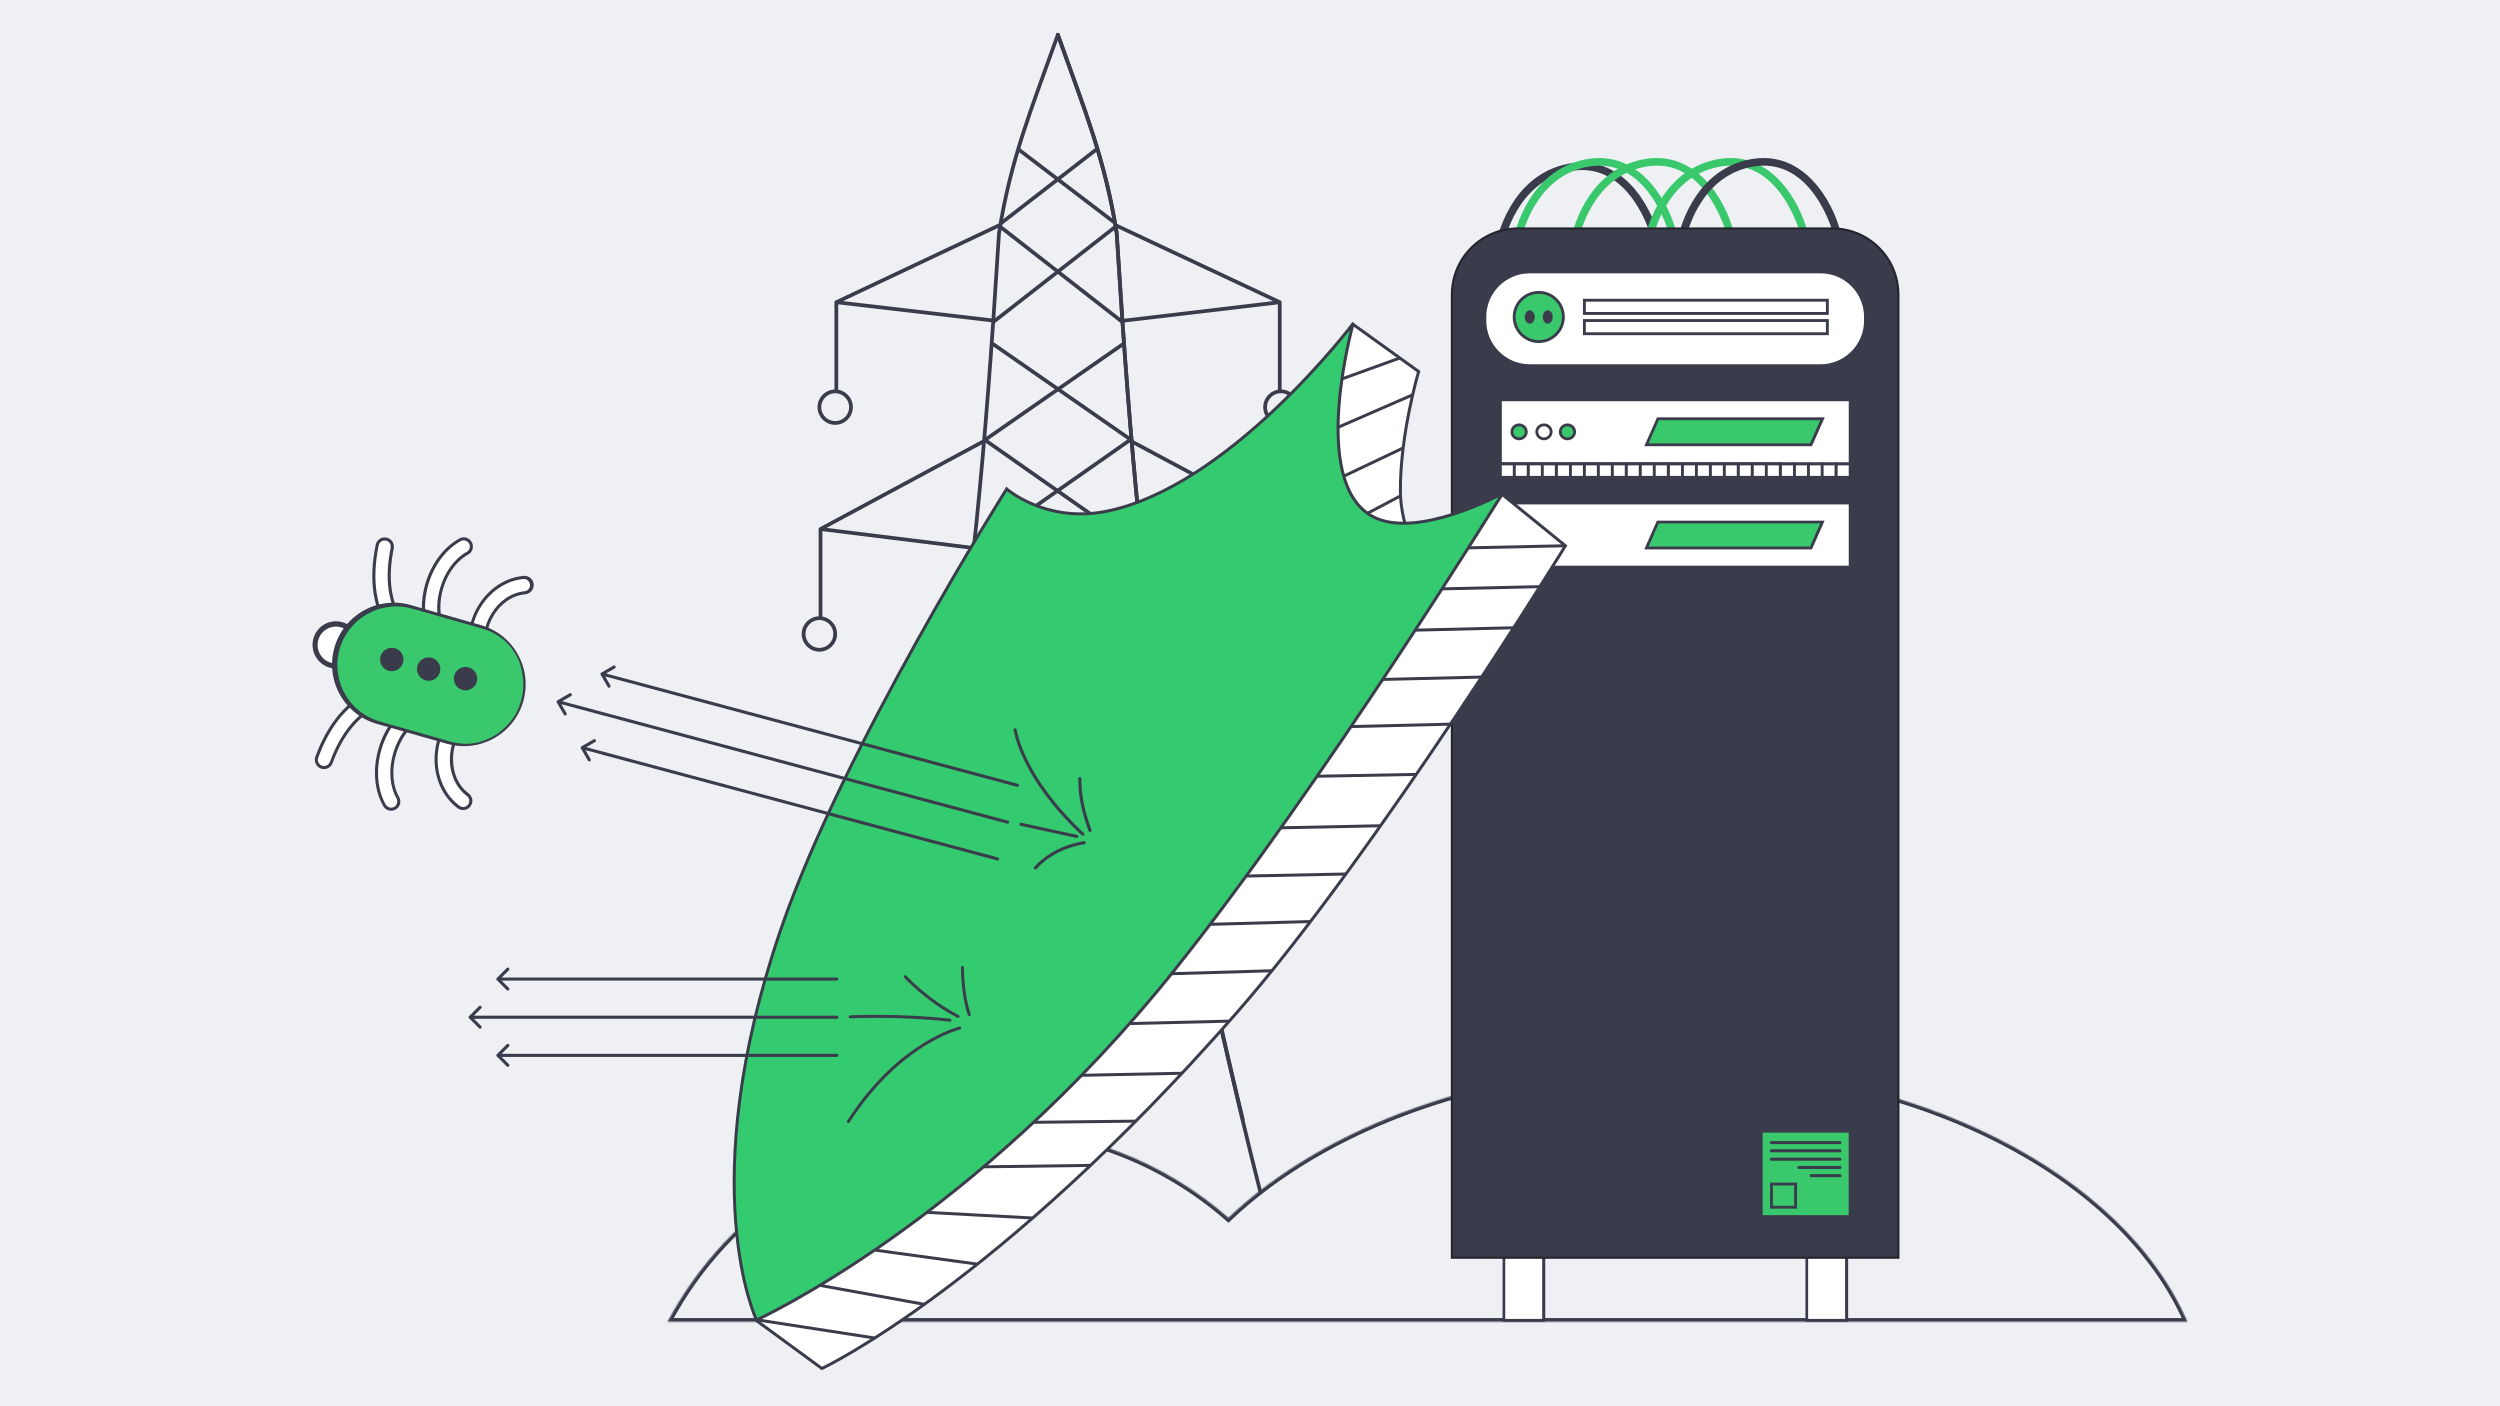 <?xml version="1.0" encoding="UTF-8"?> <svg xmlns="http://www.w3.org/2000/svg" width="2000" height="1125" viewBox="0 0 2000 1125" fill="none"><rect width="2000" height="1125" fill="#EEF0F4"></rect><mask id="path-1-inside-1_488_120" fill="white"><path d="M1336.35 852.427C1532.93 852.427 1698.69 939.086 1749.97 1057.43H534.023C582.849 965.235 679.766 902.427 791.354 902.427C864.612 902.427 931.548 929.499 982.703 974.183C1060.33 900.61 1189.78 852.427 1336.35 852.427Z"></path></mask><path d="M1336.35 852.427V849.427V852.427ZM1749.97 1057.43V1060.43H1754.54L1752.72 1056.23L1749.97 1057.43ZM534.023 1057.43L531.372 1056.02L529.04 1060.43H534.023V1057.43ZM791.354 902.427V899.427V902.427ZM982.703 974.183L980.73 976.442L982.786 978.238L984.767 976.36L982.703 974.183ZM1336.35 852.427V855.427C1434.22 855.427 1524.33 877 1596.3 913.229C1668.3 949.472 1721.94 1000.27 1747.22 1058.62L1749.97 1057.43L1752.72 1056.23C1726.73 996.239 1671.85 944.542 1599 907.87C1526.12 871.183 1435.07 849.427 1336.35 849.427V852.427ZM1749.97 1057.43V1054.43H534.023V1057.43V1060.43H1749.97V1057.43ZM534.023 1057.43L536.675 1058.83C585 967.582 680.921 905.427 791.354 905.427V902.427V899.427C678.612 899.427 580.697 962.888 531.372 1056.02L534.023 1057.43ZM791.354 902.427V905.427C863.859 905.427 930.1 932.217 980.73 976.442L982.703 974.183L984.677 971.923C932.995 926.78 865.365 899.427 791.354 899.427V902.427ZM982.703 974.183L984.767 976.36C1061.71 903.431 1190.36 855.427 1336.35 855.427V852.427V849.427C1189.19 849.427 1058.94 897.789 980.639 972.005L982.703 974.183Z" fill="#3A3C4B" mask="url(#path-1-inside-1_488_120)"></path><path d="M846.272 27.827C824.552 88.736 808.531 127.503 799.215 186.382C787.45 375.875 777.391 468.762 757.622 604.04C734.589 761.648 681.67 964.825 671.891 1001.63" stroke="#3A3C4B" stroke-width="3" stroke-linecap="round"></path><path d="M846.277 27.827C867.997 88.736 884.018 127.503 893.334 186.382C905.099 375.875 915.158 468.762 934.927 604.04C952.789 726.265 988.624 875.893 1008.38 954.082" stroke="#3A3C4B" stroke-width="3" stroke-linecap="round"></path><path d="M846.274 27.827C867.994 88.736 884.015 127.503 893.331 186.382C905.096 375.875 915.155 468.762 934.924 604.04C949.039 700.624 974.377 813.716 994.133 895.24" stroke="#3A3C4B" stroke-width="3" stroke-linecap="round"></path><path d="M876.671 119.903L800.844 178.566" stroke="#3A3C4B" stroke-width="3" stroke-linecap="round"></path><path d="M893.077 180.827L794.977 257.327" stroke="#3A3C4B" stroke-width="3" stroke-linecap="round"></path><path d="M898.329 275.327L789.109 351.155" stroke="#3A3C4B" stroke-width="3" stroke-linecap="round"></path><path d="M902.85 352.802L779.188 439.462" stroke="#3A3C4B" stroke-width="3" stroke-linecap="round"></path><path d="M762.938 569.451L915.109 462.932" stroke="#3A3C4B" stroke-width="3" stroke-linecap="round"></path><path d="M931.742 587.506L735.852 728.328" stroke="#3A3C4B" stroke-width="3" stroke-linecap="round"></path><path d="M815.29 119.903L891.117 177.666" stroke="#3A3C4B" stroke-width="3" stroke-linecap="round"></path><path d="M799.478 180.827L897.578 257.327" stroke="#3A3C4B" stroke-width="3" stroke-linecap="round"></path><path d="M794.538 275.327L903.758 351.155" stroke="#3A3C4B" stroke-width="3" stroke-linecap="round"></path><path d="M789.118 352.802L912.781 439.462" stroke="#3A3C4B" stroke-width="3" stroke-linecap="round"></path><path d="M929.031 569.451L777.379 462.019" stroke="#3A3C4B" stroke-width="3" stroke-linecap="round"></path><path d="M760.235 587.506L956.125 728.328" stroke="#3A3C4B" stroke-width="3" stroke-linecap="round"></path><path d="M957.026 730.134L846.891 807.767" stroke="#3A3C4B" stroke-width="3" stroke-linecap="round"></path><path d="M736.755 730.134L846.891 807.767" stroke="#3A3C4B" stroke-width="3" stroke-linecap="round"></path><path d="M799.045 180.385L669.055 241.769M669.055 241.769L792.726 256.204M669.055 241.769V312.18" stroke="#3A3C4B" stroke-width="3" stroke-linecap="round"></path><circle cx="668.146" cy="325.721" r="12.638" stroke="#3A3C4B" stroke-width="3" stroke-linecap="round"></circle><path d="M787.304 352.808L656.414 423.219M656.414 423.219L780.085 438.554M656.414 423.219V493.63" stroke="#3A3C4B" stroke-width="3" stroke-linecap="round"></path><circle cx="655.513" cy="507.171" r="12.638" stroke="#3A3C4B" stroke-width="3" stroke-linecap="round"></circle><path d="M892.923 180.385L1023.81 241.769M1023.81 241.769L898.683 256.579M1023.81 241.769V312.18" stroke="#3A3C4B" stroke-width="3" stroke-linecap="round"></path><circle cx="12.638" cy="12.638" r="12.638" transform="matrix(-1 0 0 1 1037.36 313.083)" stroke="#3A3C4B" stroke-width="3" stroke-linecap="round"></circle><path d="M904.663 352.808L1036.45 423.219M1036.45 423.219L912.782 439.454M1036.45 423.219V493.63" stroke="#3A3C4B" stroke-width="3" stroke-linecap="round"></path><circle cx="12.638" cy="12.638" r="12.638" transform="matrix(-1 0 0 1 1050 494.533)" stroke="#3A3C4B" stroke-width="3" stroke-linecap="round"></circle><path d="M1200.35 196.445C1200.2 196.445 1200.04 196.445 1199.74 196.445C1198.05 196.139 1196.98 194.608 1197.29 192.923C1197.44 192.463 1207.55 140.231 1254.42 131.041C1297.77 122.616 1320.74 164.892 1326.87 188.481C1327.33 190.166 1326.26 191.849 1324.73 192.157C1323.04 192.617 1321.36 191.544 1321.05 190.012C1320.9 189.399 1304.2 127.518 1255.8 137.014C1212.91 145.439 1203.57 193.535 1203.41 193.994C1202.95 195.374 1201.73 196.445 1200.35 196.445Z" fill="#3A3C4B"></path><path d="M1214.3 192.925C1214.14 192.925 1213.99 192.925 1213.68 192.925C1212 192.619 1210.93 191.086 1211.23 189.401C1211.39 188.943 1221.49 136.711 1268.37 127.52C1311.56 119.096 1334.69 161.371 1340.82 184.959C1341.28 186.644 1340.2 188.33 1338.67 188.635C1336.99 189.095 1335.3 188.024 1335 186.492C1334.84 185.879 1318.15 123.997 1269.74 133.494C1226.86 141.918 1217.51 190.015 1217.36 190.475C1216.9 191.852 1215.67 192.925 1214.3 192.925Z" fill="#39C86C"></path><path d="M1260.26 192.925C1260.11 192.925 1259.96 192.925 1259.65 192.925C1257.97 192.619 1256.89 191.086 1257.2 189.401C1257.35 188.943 1267.46 136.711 1314.34 127.52C1357.53 119.096 1380.66 161.371 1386.78 184.959C1387.24 186.644 1386.17 188.33 1384.64 188.635C1382.96 189.095 1381.27 188.024 1380.97 186.492C1380.81 185.879 1364.12 123.997 1315.71 133.494C1272.82 141.918 1263.48 190.015 1263.33 190.475C1263.02 191.852 1261.8 192.925 1260.26 192.925Z" fill="#39C86C"></path><path d="M1319.33 192.925C1319.17 192.925 1319.02 192.925 1318.71 192.925C1317.03 192.619 1315.96 191.086 1316.26 189.401C1316.42 188.943 1326.53 136.711 1373.4 127.52C1416.59 119.096 1439.72 161.371 1445.85 184.959C1446.31 186.644 1445.23 188.33 1443.7 188.635C1442.02 189.095 1440.33 188.024 1440.03 186.492C1439.87 185.879 1423.18 123.997 1374.77 133.494C1332.04 141.918 1322.54 190.015 1322.39 190.475C1322.08 191.852 1320.86 192.925 1319.33 192.925Z" fill="#39C86C"></path><path d="M1345.72 192.925C1345.57 192.925 1345.42 192.925 1345.11 192.925C1343.43 192.619 1342.36 191.086 1342.66 189.401C1342.82 188.943 1352.92 136.711 1399.79 127.52C1443.14 119.096 1466.12 161.371 1472.25 184.959C1472.71 186.644 1471.63 188.33 1470.1 188.635C1468.42 189.095 1466.73 188.024 1466.42 186.492C1466.27 185.879 1449.58 123.997 1401.17 133.494C1358.44 141.918 1348.94 190.015 1348.79 190.475C1348.48 191.852 1347.1 192.925 1345.72 192.925Z" fill="#3A3C4B"></path><path d="M1234.97 892.005H1203.11V1056.2H1234.97V892.005Z" fill="white"></path><path d="M1236.2 1057.43H1202.05V890.774H1236.2V1057.43ZM1204.19 1055.13H1233.75V893.073H1204.19V1055.13Z" fill="#3A3C4B"></path><path d="M1477.28 892.005H1445.42V1056.2H1477.28V892.005Z" fill="white"></path><path d="M1478.52 1057.43H1444.37V890.774H1478.52V1057.43ZM1446.51 1055.13H1476.07V893.073H1446.51V1055.13Z" fill="#3A3C4B"></path><path d="M1214.44 182.772H1465.79C1495.02 182.773 1518.68 206.43 1518.68 235.662V1006.16H1161.55V235.662C1161.55 206.43 1185.2 182.772 1214.44 182.772Z" fill="#3A3C4B" stroke="#24252E" stroke-width="1.75"></path><path d="M1480.21 319.906H1200.37V371.22H1480.21V319.906Z" fill="white"></path><path d="M1481.29 372.289H1199.15V318.679H1481.29V372.289ZM1201.45 369.992H1478.99V320.976H1201.45V369.992Z" fill="#3A3C4B"></path><path d="M1480.21 402.31H1200.37V453.623H1480.21V402.31Z" fill="white"></path><path d="M1481.29 454.849H1199.15V401.238H1481.29V454.849ZM1201.45 452.552H1478.99V403.535H1201.45V452.552Z" fill="#3A3C4B"></path><path d="M1456.6 292.489H1223.78C1204.02 292.489 1187.94 276.405 1187.94 256.646V253.43C1187.94 233.669 1204.02 217.587 1223.78 217.587H1456.45C1476.21 217.587 1492.29 233.669 1492.29 253.43V256.646C1492.44 276.405 1476.36 292.489 1456.6 292.489Z" fill="white"></path><path d="M1456.62 293.715H1223.79C1203.42 293.715 1186.73 277.171 1186.73 256.647V253.431C1186.73 233.058 1203.27 216.362 1223.79 216.362H1456.46C1476.83 216.362 1493.53 232.904 1493.53 253.431V256.647C1493.53 277.019 1476.99 293.715 1456.62 293.715ZM1223.79 218.659C1204.65 218.659 1189.02 234.284 1189.02 253.431V256.647C1189.02 275.794 1204.65 291.416 1223.79 291.416H1456.46C1475.61 291.416 1491.23 275.794 1491.23 256.647V253.431C1491.23 234.284 1475.61 218.659 1456.46 218.659H1223.79Z" fill="#3A3C4B"></path><path d="M1424.3 371.064H1200.37V381.787H1424.3V371.064Z" fill="white"></path><path d="M1425.54 383.012H1199.15V369.992H1425.38V383.012H1425.54ZM1201.45 380.713H1423.09V372.289H1201.45V380.713Z" fill="#3A3C4B"></path><path d="M1211.55 371.064H1200.37V381.787H1211.55V371.064Z" fill="white"></path><path d="M1212.63 383.012H1199.15V369.992H1212.63V383.012ZM1201.45 380.713H1210.33V372.289H1201.45V380.713Z" fill="#3A3C4B"></path><path d="M1222.73 371.064H1211.55V381.787H1222.73V371.064Z" fill="white"></path><path d="M1223.8 383.012H1210.32V369.992H1223.8V383.012ZM1212.62 380.713H1221.5V372.289H1212.62V380.713Z" fill="#3A3C4B"></path><path d="M1233.92 371.064H1222.73V381.787H1233.92V371.064Z" fill="white"></path><path d="M1235 383.012H1221.52V369.992H1235V383.012ZM1223.81 380.713H1232.7V372.289H1223.81V380.713Z" fill="#3A3C4B"></path><path d="M1245.09 371.064H1233.91V381.787H1245.09V371.064Z" fill="white"></path><path d="M1246.32 383.012H1232.84V369.992H1246.32V383.012ZM1234.99 380.713H1243.87V372.289H1234.99V380.713Z" fill="#3A3C4B"></path><path d="M1256.25 371.064H1245.07V381.787H1256.25V371.064Z" fill="white"></path><path d="M1257.49 383.012H1244.01V369.992H1257.49V383.012ZM1246.3 380.713H1255.19V372.289H1246.3V380.713Z" fill="#3A3C4B"></path><path d="M1267.42 371.064H1256.24V381.787H1267.42V371.064Z" fill="white"></path><path d="M1268.66 383.012H1255.18V369.992H1268.66V383.012ZM1257.48 380.713H1266.36V372.289H1257.48V380.713Z" fill="#3A3C4B"></path><path d="M1278.6 371.064H1267.42V381.787H1278.6V371.064Z" fill="white"></path><path d="M1279.84 383.012H1266.36V369.992H1279.84V383.012ZM1268.66 380.713H1277.54V372.289H1268.66V380.713Z" fill="#3A3C4B"></path><path d="M1289.8 371.064H1278.62V381.787H1289.8V371.064Z" fill="white"></path><path d="M1291.03 383.012H1277.55V369.992H1291.03V383.012ZM1279.85 380.713H1288.74V372.289H1279.85V380.713Z" fill="#3A3C4B"></path><path d="M1301.13 371.064H1289.95V381.787H1301.13V371.064Z" fill="white"></path><path d="M1302.21 383.012H1288.73V369.992H1302.21V383.012ZM1291.02 380.713H1299.91V372.289H1291.02V380.713Z" fill="#3A3C4B"></path><path d="M1312.32 371.064H1301.14V381.787H1312.32V371.064Z" fill="white"></path><path d="M1313.4 383.012H1299.92V369.992H1313.4V383.012ZM1302.22 380.713H1311.1V372.289H1302.22V380.713Z" fill="#3A3C4B"></path><path d="M1323.49 371.064H1312.3V381.787H1323.49V371.064Z" fill="white"></path><path d="M1324.56 383.012H1311.08V369.992H1324.56V383.012ZM1313.38 380.713H1322.26V372.289H1313.38V380.713Z" fill="#3A3C4B"></path><path d="M1334.67 371.064H1323.49V381.787H1334.67V371.064Z" fill="white"></path><path d="M1335.91 383.012H1322.43V369.992H1335.91V383.012ZM1324.57 380.713H1333.46V372.289H1324.57V380.713Z" fill="#3A3C4B"></path><path d="M1345.88 371.064H1334.7V381.787H1345.88V371.064Z" fill="white"></path><path d="M1347.1 383.012H1333.62V369.992H1347.1V383.012ZM1335.92 380.713H1344.81V372.289H1335.92V380.713Z" fill="#3A3C4B"></path><path d="M1357.04 371.064H1345.86V381.787H1357.04V371.064Z" fill="white"></path><path d="M1358.28 383.012H1344.8V369.992H1358.28V383.012ZM1347.09 380.713H1355.98V372.289H1347.09V380.713Z" fill="#3A3C4B"></path><path d="M1368.21 371.064H1357.02V381.787H1368.21V371.064Z" fill="white"></path><path d="M1369.44 383.012H1355.96V369.992H1369.44V383.012ZM1358.26 380.713H1367.14V372.289H1358.26V380.713Z" fill="#3A3C4B"></path><path d="M1379.42 371.064H1368.24V381.787H1379.42V371.064Z" fill="white"></path><path d="M1380.66 383.012H1367.18V369.992H1380.66V383.012ZM1369.48 380.713H1378.36V372.289H1369.48V380.713Z" fill="#3A3C4B"></path><path d="M1390.72 371.064H1379.54V381.787H1390.72V371.064Z" fill="white"></path><path d="M1391.79 383.012H1378.31V369.992H1391.79V383.012ZM1380.61 380.713H1389.5V372.289H1380.61V380.713Z" fill="#3A3C4B"></path><path d="M1401.92 371.064H1390.74V381.787H1401.92V371.064Z" fill="white"></path><path d="M1403.01 383.012H1389.53V369.992H1403.01V383.012ZM1391.83 380.713H1400.71V372.289H1391.83V380.713Z" fill="#3A3C4B"></path><path d="M1413.1 371.064H1401.91V381.787H1413.1V371.064Z" fill="white"></path><path d="M1414.17 383.012H1400.7V369.992H1414.17V383.012ZM1402.99 380.713H1411.88V372.289H1402.99V380.713Z" fill="#3A3C4B"></path><path d="M1424.29 371.064H1413.11V381.787H1424.29V371.064Z" fill="white"></path><path d="M1425.53 383.012H1412.05V369.992H1425.53V383.012ZM1414.19 380.713H1423.08V372.289H1414.19V380.713Z" fill="#3A3C4B"></path><path d="M1435.43 371.064H1424.25V381.787H1435.43V371.064Z" fill="white"></path><path d="M1436.67 383.012H1423.2V369.992H1436.67V383.012ZM1425.49 380.713H1434.38V372.289H1425.49V380.713Z" fill="#3A3C4B"></path><path d="M1446.66 371.064H1435.48V381.787H1446.66V371.064Z" fill="white"></path><path d="M1447.89 383.012H1434.41V369.992H1447.89V383.012ZM1436.71 380.713H1445.6V372.289H1436.71V380.713Z" fill="#3A3C4B"></path><path d="M1457.84 371.064H1446.66V381.787H1457.84V371.064Z" fill="white"></path><path d="M1459.07 383.012H1445.59V369.992H1459.07V383.012ZM1447.89 380.713H1456.78V372.289H1447.89V380.713Z" fill="#3A3C4B"></path><path d="M1468.85 371.064H1457.66V381.787H1468.85V371.064Z" fill="white"></path><path d="M1470.07 383.012H1456.59V369.992H1470.07V383.012ZM1458.89 380.713H1467.78V372.289H1458.89V380.713Z" fill="#3A3C4B"></path><path d="M1480.06 371.064H1468.88V381.787H1480.06V371.064Z" fill="white"></path><path d="M1481.29 383.012H1467.81V369.992H1481.29V383.012ZM1470.11 380.713H1478.99V372.289H1470.11V380.713Z" fill="#3A3C4B"></path><path d="M1448.81 355.897H1317.09L1326.28 335.067H1458L1448.81 355.897Z" fill="#39C86C"></path><path d="M1449.56 356.976H1315.38L1325.64 333.847H1459.82L1449.56 356.976ZM1318.91 354.677H1448.03L1456.15 336.144H1327.02L1318.91 354.677Z" fill="#3A3C4B"></path><path d="M1448.81 438.46H1317.09L1326.28 417.63H1458L1448.81 438.46Z" fill="#39C86C"></path><path d="M1449.56 439.536H1315.38L1325.49 416.559H1459.67L1449.56 439.536ZM1318.91 437.237H1448.03L1456.15 418.704H1327.02L1318.91 437.237Z" fill="#3A3C4B"></path><path d="M1215.26 351.151C1218.39 351.151 1220.93 348.613 1220.93 345.484C1220.93 342.354 1218.39 339.816 1215.26 339.816C1212.13 339.816 1209.59 342.354 1209.59 345.484C1209.59 348.613 1212.13 351.151 1215.26 351.151Z" fill="#39C86C"></path><path d="M1215.27 352.223C1211.44 352.223 1208.38 349.158 1208.38 345.482C1208.38 341.806 1211.44 338.743 1215.27 338.743C1219.1 338.743 1222.16 341.806 1222.16 345.482C1222.16 349.158 1218.94 352.223 1215.27 352.223ZM1215.27 341.04C1212.66 341.04 1210.67 343.031 1210.67 345.482C1210.67 347.933 1212.66 349.924 1215.27 349.924C1217.87 349.924 1219.86 347.933 1219.86 345.482C1219.86 343.031 1217.72 341.04 1215.27 341.04Z" fill="#3A3C4B"></path><path d="M1235.17 351.151C1238.3 351.151 1240.83 348.613 1240.83 345.484C1240.83 342.354 1238.3 339.816 1235.17 339.816C1232.04 339.816 1229.5 342.354 1229.5 345.484C1229.5 348.613 1232.04 351.151 1235.17 351.151Z" fill="white"></path><path d="M1235.17 352.223C1231.34 352.223 1228.28 349.158 1228.28 345.482C1228.28 341.806 1231.34 338.743 1235.17 338.743C1239 338.743 1242.07 341.806 1242.07 345.482C1242.07 349.158 1238.85 352.223 1235.17 352.223ZM1235.17 341.04C1232.57 341.04 1230.58 343.031 1230.58 345.482C1230.58 347.933 1232.57 349.924 1235.17 349.924C1237.78 349.924 1239.77 347.933 1239.77 345.482C1239.77 343.031 1237.62 341.04 1235.17 341.04Z" fill="#3A3C4B"></path><path d="M1253.96 351.151C1257.09 351.151 1259.63 348.613 1259.63 345.484C1259.63 342.354 1257.09 339.816 1253.96 339.816C1250.83 339.816 1248.3 342.354 1248.3 345.484C1248.3 348.613 1250.83 351.151 1253.96 351.151Z" fill="#39C86C"></path><path d="M1253.96 352.223C1250.13 352.223 1247.07 349.158 1247.07 345.482C1247.07 341.806 1250.13 338.743 1253.96 338.743C1257.79 338.743 1260.86 341.806 1260.86 345.482C1260.86 349.158 1257.79 352.223 1253.96 352.223ZM1253.96 341.04C1251.36 341.04 1249.37 343.031 1249.37 345.482C1249.37 347.933 1251.36 349.924 1253.96 349.924C1256.57 349.924 1258.56 347.933 1258.56 345.482C1258.56 343.031 1256.41 341.04 1253.96 341.04Z" fill="#3A3C4B"></path><path d="M1231 273.338C1241.92 273.338 1250.76 264.492 1250.76 253.578C1250.76 242.666 1241.92 233.819 1231 233.819C1220.09 233.819 1211.24 242.666 1211.24 253.578C1211.24 264.492 1220.09 273.338 1231 273.338Z" fill="#39C86C"></path><path d="M1231.01 274.412C1219.52 274.412 1210.18 265.069 1210.18 253.58C1210.18 242.094 1219.52 232.75 1231.01 232.75C1242.5 232.75 1251.84 242.094 1251.84 253.58C1251.84 265.069 1242.5 274.412 1231.01 274.412ZM1231.01 235.047C1220.75 235.047 1212.48 243.319 1212.48 253.58C1212.48 263.843 1220.75 272.115 1231.01 272.115C1241.27 272.115 1249.54 263.843 1249.54 253.58C1249.54 243.319 1241.27 235.047 1231.01 235.047Z" fill="#3A3C4B"></path><path d="M1238.2 258.938C1240.4 258.938 1242.18 256.538 1242.18 253.576C1242.18 250.616 1240.4 248.217 1238.2 248.217C1236 248.217 1234.22 250.616 1234.22 253.576C1234.22 256.538 1236 258.938 1238.2 258.938Z" fill="#3A3C4B"></path><path d="M1223.8 258.938C1226 258.938 1227.78 256.538 1227.78 253.576C1227.78 250.616 1226 248.217 1223.8 248.217C1221.6 248.217 1219.82 250.616 1219.82 253.576C1219.82 256.538 1221.6 258.938 1223.8 258.938Z" fill="#3A3C4B"></path><path d="M1461.8 240.103H1267.42V250.671H1461.8V240.103Z" fill="white"></path><path d="M1462.88 251.896H1266.36V239.028H1463.03V251.896H1462.88ZM1268.66 249.597H1460.73V241.327H1268.66V249.597Z" fill="#3A3C4B"></path><path d="M1461.8 256.34H1267.42V266.909H1461.8V256.34Z" fill="white"></path><path d="M1462.88 268.134H1266.36V255.267H1463.03V268.134H1462.88ZM1268.66 265.836H1460.73V257.565H1268.66V265.836Z" fill="#3A3C4B"></path><path d="M1480 905.02H1408.93V973.335H1480V905.02Z" fill="#39C86C"></path><path d="M1481.24 974.412H1407.87V903.8H1481.24V974.412ZM1410.16 972.115H1478.94V906.099H1410.16V972.115Z" fill="#3A3C4B"></path><path d="M1436.38 947.298H1417.09V965.831H1436.38V947.298Z" fill="#39C86C"></path><path d="M1437.62 966.907H1416.02V946.075H1437.62V966.907ZM1418.32 964.608H1435.32V948.372H1418.32V964.608Z" fill="#3A3C4B"></path><path d="M1471.92 915.283H1417.08C1416.47 915.283 1415.86 914.823 1415.86 914.057C1415.86 913.292 1416.32 912.832 1417.08 912.832H1471.92C1472.53 912.832 1473.15 913.292 1473.15 914.057C1473.15 914.823 1472.53 915.283 1471.92 915.283Z" fill="#3A3C4B"></path><path d="M1471.92 921.873H1417.08C1416.47 921.873 1415.86 921.413 1415.86 920.647C1415.86 919.882 1416.32 919.422 1417.08 919.422H1471.92C1472.53 919.422 1473.15 919.882 1473.15 920.647C1473.15 921.413 1472.53 921.873 1471.92 921.873Z" fill="#3A3C4B"></path><path d="M1471.92 928.61H1417.08C1416.47 928.61 1415.86 928.15 1415.86 927.385C1415.86 926.619 1416.32 926.159 1417.08 926.159H1471.92C1472.53 926.159 1473.15 926.619 1473.15 927.385C1473.15 928.15 1472.53 928.61 1471.92 928.61Z" fill="#3A3C4B"></path><path d="M1471.93 935.198H1439.16C1438.54 935.198 1437.93 934.738 1437.93 933.972C1437.93 933.207 1438.39 932.747 1439.16 932.747H1471.93C1472.55 932.747 1473.16 933.207 1473.16 933.972C1473.16 934.738 1472.55 935.198 1471.93 935.198Z" fill="#3A3C4B"></path><path d="M1471.93 941.783H1448.96C1448.35 941.783 1447.73 941.323 1447.73 940.557C1447.73 939.792 1448.19 939.332 1448.96 939.332H1471.93C1472.55 939.332 1473.16 939.792 1473.16 940.557C1473.16 941.323 1472.55 941.783 1471.93 941.783Z" fill="#3A3C4B"></path><path d="M988.655 811.012C797.447 1029.34 657.517 1094.79 657.517 1094.79L605.337 1056.6L920.1 781.465L1201.66 395.473L1252.34 436.609C1252.34 436.609 1102.14 681.434 988.655 811.012Z" fill="white"></path><path d="M657.517 1094.79L656.809 1095.75L657.382 1096.17L658.026 1095.87L657.517 1094.79ZM988.655 811.012L987.752 810.222L988.655 811.012ZM1252.34 436.609L1253.36 437.236L1253.91 436.34L1253.09 435.677L1252.34 436.609ZM605.337 1056.6L604.547 1055.7L604.628 1057.57L605.337 1056.6ZM1201.66 395.473L1202.41 394.542L1201.43 393.745L1200.69 394.766L1201.66 395.473ZM920.1 781.465L920.889 782.368L920.99 782.28L921.069 782.172L920.1 781.465ZM657.517 1094.79C658.026 1095.87 658.027 1095.87 658.028 1095.87C658.029 1095.87 658.031 1095.87 658.034 1095.87C658.039 1095.87 658.046 1095.86 658.055 1095.86C658.073 1095.85 658.099 1095.84 658.134 1095.82C658.205 1095.79 658.308 1095.74 658.446 1095.67C658.721 1095.54 659.13 1095.34 659.67 1095.07C660.75 1094.54 662.355 1093.72 664.463 1092.61C668.68 1090.38 674.911 1086.97 682.981 1082.18C699.122 1072.61 722.622 1057.59 752.098 1035.74C811.049 992.033 893.897 921.032 989.557 811.803L988.655 811.012L987.752 810.222C892.205 919.321 809.484 990.206 750.668 1033.81C721.261 1055.61 697.828 1070.59 681.757 1080.12C673.721 1084.88 667.526 1088.28 663.343 1090.49C661.252 1091.59 659.664 1092.4 658.601 1092.92C658.07 1093.19 657.67 1093.38 657.403 1093.51C657.27 1093.58 657.171 1093.62 657.105 1093.65C657.072 1093.67 657.047 1093.68 657.031 1093.69C657.023 1093.69 657.018 1093.7 657.014 1093.7C657.012 1093.7 657.011 1093.7 657.01 1093.7C657.009 1093.7 657.009 1093.7 657.517 1094.79ZM988.655 811.012L989.557 811.803C1046.35 746.951 1112.31 653.295 1164.05 575.886C1189.92 537.174 1212.25 502.514 1228.11 477.531C1236.04 465.039 1242.35 454.967 1246.68 448.016C1248.84 444.541 1250.51 441.847 1251.64 440.021C1252.21 439.108 1252.64 438.412 1252.92 437.944C1253.07 437.71 1253.18 437.534 1253.25 437.415C1253.29 437.356 1253.31 437.311 1253.33 437.281C1253.34 437.267 1253.35 437.255 1253.35 437.248C1253.35 437.244 1253.36 437.241 1253.36 437.239C1253.36 437.237 1253.36 437.236 1252.34 436.609C1251.31 435.981 1251.31 435.982 1251.31 435.984C1251.31 435.986 1251.31 435.989 1251.31 435.992C1251.3 436 1251.3 436.011 1251.29 436.026C1251.27 436.055 1251.24 436.1 1251.21 436.159C1251.13 436.276 1251.02 436.453 1250.88 436.686C1250.59 437.153 1250.16 437.847 1249.6 438.759C1248.47 440.583 1246.81 443.275 1244.64 446.747C1240.32 453.692 1234.01 463.759 1226.08 476.244C1210.23 501.216 1187.92 535.86 1162.05 574.552C1110.32 651.95 1044.44 745.496 987.752 810.222L988.655 811.012ZM657.517 1094.79L658.226 1093.82L606.045 1055.64L605.337 1056.6L604.628 1057.57L656.809 1095.75L657.517 1094.79ZM1252.34 436.609L1253.09 435.677L1202.41 394.542L1201.66 395.473L1200.9 396.405L1251.58 437.541L1252.34 436.609ZM1201.66 395.473L1200.69 394.766L919.13 780.757L920.1 781.465L921.069 782.172L1202.63 396.181L1201.66 395.473ZM920.1 781.465L919.31 780.561L604.547 1055.7L605.337 1056.6L606.126 1057.51L920.889 782.368L920.1 781.465Z" fill="#3A3C4B"></path><path d="M1134.9 297.238L1082.29 259.369L1055.27 313.546L1057.45 394.068L1092.62 429.901L1123.84 418.224C1123.84 418.224 1120.47 406.648 1120.33 393.695C1119.85 347.859 1134.9 297.238 1134.9 297.238Z" fill="white" stroke="#3A3C4B" stroke-width="2.4"></path><path d="M883.506 409.331C982.89 390.776 1082.61 258.707 1082.61 258.707C1082.61 258.707 1047.09 384.457 1097.51 412.863C1132.63 432.648 1202 394.804 1202 394.804C1202 394.804 1058.71 626.958 940.022 775.583C779.095 977.1 605.192 1056 605.192 1056C605.192 1056 554.355 949.735 624.26 744.654C674.305 597.838 805.335 391.143 805.335 391.143C805.335 391.143 836.111 418.179 883.506 409.331Z" fill="#34CA70"></path><path d="M1082.61 258.707L1083.76 259.033L1081.65 257.984L1082.61 258.707ZM883.506 409.331L883.726 410.51L883.506 409.331ZM805.335 391.143L806.127 390.242L805.072 389.315L804.321 390.501L805.335 391.143ZM624.26 744.654L623.124 744.267L624.26 744.654ZM605.192 1056L604.11 1056.52L604.617 1057.58L605.688 1057.09L605.192 1056ZM940.022 775.583L940.959 776.332L940.022 775.583ZM1202 394.804L1203.02 395.435L1201.42 393.751L1202 394.804ZM1097.51 412.863L1096.92 413.908L1097.51 412.863ZM1082.61 258.707C1081.65 257.984 1081.65 257.984 1081.65 257.985C1081.65 257.986 1081.65 257.987 1081.64 257.989C1081.64 257.993 1081.64 257.998 1081.63 258.006C1081.62 258.022 1081.6 258.045 1081.58 258.076C1081.53 258.139 1081.46 258.233 1081.36 258.357C1081.17 258.605 1080.89 258.975 1080.51 259.458C1079.76 260.426 1078.65 261.849 1077.19 263.668C1074.28 267.305 1070 272.526 1064.56 278.85C1053.68 291.499 1038.14 308.556 1019.5 326.189C982.174 361.501 932.615 398.941 883.285 408.151L883.506 409.331L883.726 410.51C933.781 401.165 983.771 363.294 1021.15 327.932C1039.86 310.229 1055.46 293.109 1066.38 280.415C1071.84 274.067 1076.14 268.825 1079.06 265.168C1080.53 263.339 1081.65 261.907 1082.41 260.93C1082.79 260.442 1083.08 260.068 1083.27 259.815C1083.37 259.689 1083.44 259.593 1083.49 259.529C1083.51 259.496 1083.53 259.472 1083.54 259.455C1083.55 259.447 1083.56 259.441 1083.56 259.437C1083.56 259.434 1083.56 259.433 1083.56 259.432C1083.56 259.43 1083.56 259.43 1082.61 258.707ZM883.506 409.331L883.285 408.151C859.864 412.524 840.559 408.03 827.107 402.447C820.38 399.654 815.119 396.59 811.546 394.228C809.759 393.048 808.396 392.043 807.484 391.338C807.027 390.985 806.684 390.707 806.456 390.52C806.343 390.426 806.258 390.354 806.203 390.307C806.175 390.284 806.155 390.266 806.143 390.255C806.136 390.25 806.132 390.246 806.129 390.244C806.128 390.242 806.127 390.242 806.126 390.241C806.126 390.241 806.126 390.241 806.126 390.241C806.126 390.241 806.127 390.242 805.335 391.143C804.543 392.045 804.543 392.045 804.544 392.046C804.544 392.046 804.545 392.047 804.546 392.047C804.547 392.049 804.549 392.05 804.552 392.052C804.556 392.057 804.563 392.062 804.572 392.07C804.589 392.085 804.614 392.106 804.646 392.133C804.71 392.188 804.804 392.268 804.927 392.37C805.174 392.573 805.538 392.868 806.016 393.237C806.971 393.975 808.383 395.014 810.222 396.23C813.901 398.661 819.296 401.803 826.187 404.663C839.972 410.386 859.753 414.986 883.726 410.51L883.506 409.331ZM805.335 391.143C804.321 390.501 804.321 390.501 804.32 390.503C804.319 390.505 804.317 390.507 804.315 390.51C804.311 390.517 804.305 390.526 804.297 390.539C804.281 390.564 804.257 390.602 804.225 390.652C804.162 390.752 804.067 390.902 803.942 391.1C803.692 391.497 803.321 392.087 802.834 392.863C801.861 394.414 800.428 396.708 798.587 399.679C794.904 405.621 789.587 414.273 783.052 425.113C769.98 446.794 752.03 477.231 732.516 512.258C693.497 582.295 648.183 670.751 623.124 744.267L624.26 744.654L625.396 745.041C650.382 671.74 695.606 583.441 734.612 513.426C754.111 478.428 772.046 448.015 785.107 426.353C791.637 415.521 796.948 406.878 800.627 400.943C802.466 397.976 803.897 395.686 804.868 394.138C805.353 393.364 805.723 392.775 805.972 392.381C806.097 392.183 806.191 392.034 806.254 391.935C806.285 391.885 806.309 391.848 806.325 391.823C806.333 391.81 806.338 391.801 806.342 391.795C806.344 391.792 806.346 391.789 806.347 391.788C806.348 391.786 806.348 391.786 805.335 391.143ZM624.26 744.654L623.124 744.267C588.121 846.956 583.331 924.954 587.315 977.322C589.307 1003.5 593.491 1023.27 597.185 1036.51C599.032 1043.13 600.756 1048.12 602.022 1051.46C602.655 1053.13 603.173 1054.38 603.535 1055.23C603.716 1055.65 603.858 1055.97 603.956 1056.18C604.004 1056.29 604.042 1056.37 604.068 1056.43C604.081 1056.45 604.091 1056.48 604.098 1056.49C604.101 1056.5 604.104 1056.5 604.106 1056.51C604.107 1056.51 604.108 1056.51 604.108 1056.51C604.109 1056.51 604.11 1056.52 605.192 1056C606.275 1055.48 606.275 1055.48 606.275 1055.48C606.274 1055.48 606.274 1055.48 606.274 1055.48C606.272 1055.48 606.271 1055.47 606.268 1055.47C606.263 1055.45 606.254 1055.44 606.243 1055.41C606.221 1055.37 606.187 1055.29 606.141 1055.19C606.051 1054.99 605.915 1054.69 605.741 1054.28C605.392 1053.47 604.887 1052.24 604.266 1050.61C603.025 1047.33 601.324 1042.41 599.497 1035.87C595.843 1022.77 591.688 1003.16 589.708 977.14C585.75 925.107 590.494 847.433 625.396 745.041L624.26 744.654ZM605.192 1056C605.688 1057.09 605.689 1057.09 605.691 1057.09C605.692 1057.09 605.694 1057.09 605.697 1057.09C605.703 1057.08 605.711 1057.08 605.722 1057.08C605.744 1057.06 605.777 1057.05 605.82 1057.03C605.906 1056.99 606.033 1056.93 606.202 1056.85C606.54 1056.7 607.041 1056.46 607.702 1056.15C609.022 1055.51 610.976 1054.57 613.518 1053.29C618.603 1050.73 626.04 1046.85 635.465 1041.57C654.316 1031 681.118 1014.82 712.952 992.34C776.617 947.373 860.413 877.195 940.959 776.332L940.022 775.583L939.084 774.834C858.704 875.488 775.085 945.517 711.567 990.379C679.809 1012.81 653.078 1028.95 634.292 1039.47C624.9 1044.74 617.494 1048.6 612.439 1051.14C609.912 1052.41 607.973 1053.36 606.667 1053.98C606.014 1054.29 605.52 1054.52 605.19 1054.68C605.024 1054.75 604.9 1054.81 604.818 1054.85C604.776 1054.87 604.746 1054.88 604.725 1054.89C604.715 1054.9 604.708 1054.9 604.703 1054.9C604.7 1054.9 604.699 1054.9 604.698 1054.9C604.697 1054.9 604.696 1054.91 605.192 1056ZM940.022 775.583L940.959 776.332C1000.34 701.976 1065.86 606.745 1116.52 530.121C1141.85 491.805 1163.48 458.135 1178.77 434.044C1186.41 421.998 1192.47 412.346 1196.62 405.706C1198.7 402.386 1200.3 399.819 1201.38 398.081C1201.92 397.212 1202.33 396.551 1202.6 396.107C1202.74 395.884 1202.84 395.717 1202.91 395.604C1202.95 395.548 1202.97 395.506 1202.99 395.477C1203 395.463 1203.01 395.453 1203.01 395.445C1203.01 395.442 1203.01 395.439 1203.01 395.437C1203.02 395.436 1203.02 395.435 1202 394.804C1200.97 394.174 1200.97 394.175 1200.97 394.177C1200.97 394.179 1200.97 394.181 1200.97 394.185C1200.96 394.192 1200.96 394.202 1200.95 394.216C1200.93 394.244 1200.91 394.286 1200.87 394.342C1200.8 394.454 1200.7 394.622 1200.56 394.843C1200.29 395.287 1199.88 395.947 1199.34 396.815C1198.26 398.551 1196.66 401.116 1194.59 404.434C1190.44 411.07 1184.38 420.717 1176.74 432.758C1161.46 456.839 1139.84 490.497 1114.52 528.797C1063.86 605.406 998.394 700.565 939.084 774.834L940.022 775.583ZM1202 394.804C1201.42 393.751 1201.42 393.751 1201.42 393.751C1201.42 393.751 1201.42 393.752 1201.42 393.752C1201.42 393.753 1201.41 393.755 1201.41 393.757C1201.4 393.761 1201.39 393.768 1201.37 393.776C1201.34 393.794 1201.29 393.82 1201.23 393.855C1201.1 393.925 1200.9 394.028 1200.65 394.163C1200.14 394.433 1199.38 394.827 1198.4 395.322C1196.45 396.312 1193.62 397.706 1190.11 399.318C1183.08 402.543 1173.36 406.636 1162.55 410.111C1151.74 413.588 1139.88 416.434 1128.57 417.191C1117.25 417.948 1106.59 416.604 1098.1 411.817L1097.51 412.863L1096.92 413.908C1105.98 419.014 1117.17 420.359 1128.73 419.585C1140.3 418.811 1152.37 415.906 1163.29 412.395C1174.21 408.883 1184.03 404.751 1191.11 401.499C1194.65 399.872 1197.51 398.464 1199.49 397.462C1200.48 396.961 1201.25 396.561 1201.77 396.286C1202.03 396.149 1202.23 396.042 1202.36 395.97C1202.43 395.934 1202.48 395.906 1202.52 395.887C1202.53 395.878 1202.55 395.871 1202.56 395.866C1202.56 395.863 1202.56 395.861 1202.57 395.86C1202.57 395.859 1202.57 395.859 1202.57 395.859C1202.57 395.858 1202.57 395.858 1202 394.804ZM1097.51 412.863L1098.1 411.817C1085.9 404.947 1078.8 392.134 1075.08 376.514C1071.36 360.901 1071.06 342.658 1072.35 325.221C1073.63 307.796 1076.48 291.244 1079.02 279.043C1080.29 272.944 1081.47 267.937 1082.34 264.456C1082.78 262.716 1083.13 261.358 1083.38 260.435C1083.5 259.974 1083.6 259.622 1083.66 259.386C1083.7 259.268 1083.72 259.179 1083.74 259.12C1083.74 259.091 1083.75 259.068 1083.75 259.054C1083.76 259.046 1083.76 259.041 1083.76 259.038C1083.76 259.036 1083.76 259.035 1083.76 259.034C1083.76 259.033 1083.76 259.033 1082.61 258.707C1081.45 258.38 1081.45 258.381 1081.45 258.382C1081.45 258.383 1081.45 258.385 1081.45 258.387C1081.45 258.391 1081.45 258.397 1081.44 258.405C1081.44 258.421 1081.43 258.445 1081.42 258.476C1081.41 258.538 1081.38 258.629 1081.35 258.75C1081.28 258.992 1081.18 259.349 1081.06 259.816C1080.81 260.75 1080.45 262.121 1080.01 263.875C1079.14 267.382 1077.94 272.421 1076.67 278.555C1074.12 290.82 1071.25 307.481 1069.95 325.044C1068.66 342.595 1068.94 361.116 1072.74 377.07C1076.54 393.018 1083.91 406.576 1096.92 413.908L1097.51 412.863Z" fill="#3A3C4B"></path><path d="M1120.12 286.298L1073.69 303.089M1070.41 341.858L1129.91 315.939M1122.65 358.299L1074.71 381.082M1119.95 396.913L1093.84 410.742" stroke="#3A3C4B" stroke-width="2.4"></path><path d="M1174.2 438.28L1252.33 436.602" stroke="#3A3C4B" stroke-width="2.4"></path><path d="M1153.8 471.079L1232.21 469.323" stroke="#3A3C4B" stroke-width="2.4"></path><path d="M1132.52 504.111L1211.52 502.2" stroke="#3A3C4B" stroke-width="2.4"></path><path d="M1105.82 543.564L1184.82 541.653" stroke="#3A3C4B" stroke-width="2.4"></path><path d="M1081.13 581.239L1160.13 579.328" stroke="#3A3C4B" stroke-width="2.4"></path><path d="M1053.27 621.004L1133.01 619.517" stroke="#3A3C4B" stroke-width="2.4"></path><path d="M1024.57 662.238L1104.88 660.596" stroke="#3A3C4B" stroke-width="2.4"></path><path d="M996.398 700.845L1076.71 699.203" stroke="#3A3C4B" stroke-width="2.4"></path><path d="M968.234 739.45L1048.39 737.229" stroke="#3A3C4B" stroke-width="2.4"></path><path d="M936.586 778.988L1017.32 776.611" stroke="#3A3C4B" stroke-width="2.4"></path><path d="M903.781 818.836L982.778 816.925" stroke="#3A3C4B" stroke-width="2.4"></path><path d="M865.188 860.237L945.499 858.595" stroke="#3A3C4B" stroke-width="2.4"></path><path d="M826.812 897.851L909.173 896.902" stroke="#3A3C4B" stroke-width="2.4"></path><path d="M786.656 933.456L872.07 932.31" stroke="#3A3C4B" stroke-width="2.4"></path><path d="M741.133 969.88L826.206 974.416" stroke="#3A3C4B" stroke-width="2.4"></path><path d="M700.164 1000.11L781.418 1011.26" stroke="#3A3C4B" stroke-width="2.4"></path><path d="M655.516 1028.23L739.244 1043.43" stroke="#3A3C4B" stroke-width="2.4"></path><path d="M607.086 1056.11L699.746 1070.42" stroke="#3A3C4B" stroke-width="2.4"></path><path d="M871.994 664.316C867.132 650.754 863.87 638.868 863.872 622.888M812.082 583.827C812.082 583.827 817.315 621.688 866.316 667.401M816.786 659.448L861.365 669.141M867.369 674.121C840.721 678.522 828.35 694.376 828.35 694.376" stroke="#3A3C4B" stroke-width="2.5" stroke-linecap="round"></path><path d="M767.793 822.468C767.793 822.468 719.759 833.588 678.663 897.298M759.953 816.161C720.239 811.589 680.171 813.448 680.171 813.448M766.498 813.161C741.432 800.227 724.219 781.385 724.219 781.385M775.407 811.719C769.671 794.878 769.98 773.947 769.98 773.947" stroke="#3A3C4B" stroke-width="2.4" stroke-linecap="round"></path><path d="M262.939 612.751C263.901 612.056 264.615 611.073 264.976 609.945C273.653 586.518 286.339 571.337 303.764 563.528C304.534 563.225 305.236 562.77 305.826 562.19C306.417 561.61 306.884 560.917 307.2 560.152C307.517 559.387 307.675 558.566 307.667 557.739C307.658 556.911 307.482 556.094 307.15 555.335C306.818 554.577 306.337 553.894 305.734 553.327C305.132 552.759 304.421 552.318 303.644 552.032C302.868 551.746 302.041 551.619 301.215 551.66C300.388 551.701 299.578 551.908 298.833 552.269C278.153 561.494 263.329 578.94 253.507 605.728C253.065 606.968 253.034 608.315 253.416 609.575C253.798 610.835 254.572 611.939 255.628 612.725C256.684 613.511 257.964 613.938 259.281 613.942C260.595 613.948 261.878 613.53 262.939 612.751Z" fill="white"></path><path d="M263.693 613.724C264.813 612.901 265.668 611.758 266.138 610.448C274.695 587.27 287.188 572.237 304.32 564.653C305.208 564.27 306.01 563.713 306.68 563.016C307.35 562.319 307.873 561.494 308.22 560.592C308.567 559.689 308.73 558.727 308.7 557.76C308.669 556.794 308.446 555.843 308.043 554.964C307.236 553.179 305.764 551.78 303.939 551.066C302.115 550.352 300.084 550.379 298.28 551.143C277.404 560.518 262.287 578.19 252.252 605.297C251.626 607.142 251.731 609.155 252.541 610.928C253.354 612.697 254.814 614.087 256.617 614.819C257.793 615.261 259.062 615.394 260.299 615.204C261.54 615.012 262.707 614.503 263.693 613.724ZM290.653 569.883C279.243 578.654 270.42 591.797 263.889 609.54C263.536 610.423 262.949 611.195 262.193 611.773C261.345 612.424 260.305 612.782 259.237 612.788C258.166 612.798 257.126 612.454 256.266 611.818C255.406 611.182 254.781 610.281 254.478 609.255C254.18 608.227 254.221 607.131 254.598 606.13C264.371 579.691 278.904 562.469 299.292 553.469C299.879 553.2 300.515 553.049 301.161 553.026C301.807 553.002 302.452 553.106 303.057 553.332C303.663 553.558 304.219 553.901 304.692 554.342C305.165 554.783 305.547 555.312 305.816 555.901C306.326 557.092 306.358 558.435 305.906 559.65C305.453 560.864 304.549 561.858 303.383 562.425C298.847 564.375 294.572 566.88 290.653 569.883Z" fill="#3A3C4B"></path><path d="M316.652 646.09C317.824 645.175 318.631 643.874 318.932 642.423C319.236 640.968 319.015 639.452 318.305 638.15C312.397 627.64 311.929 613.103 316.908 599.194C320.982 588.146 328.111 579.255 335.138 576.488C336.65 575.913 337.872 574.764 338.54 573.29C339.208 571.818 339.27 570.142 338.712 568.624C338.127 567.099 336.97 565.862 335.486 565.176C334.004 564.491 332.312 564.411 330.771 564.954C320.24 569.015 310.704 580.224 305.344 595.05C299.151 612.223 299.912 630.567 307.596 644.204C307.988 644.907 308.51 645.524 309.135 646.022C309.768 646.52 310.489 646.889 311.262 647.104C312.034 647.32 312.839 647.375 313.634 647.277C314.432 647.176 315.198 646.918 315.895 646.517L316.652 646.09Z" fill="white"></path><path d="M317.402 647.064C318.811 646.002 319.783 644.459 320.138 642.729C320.494 640.999 320.207 639.203 319.332 637.671C313.574 627.355 313.136 613.26 318.07 599.697C322.027 588.9 328.861 580.23 335.598 577.693C336.536 577.369 337.395 576.857 338.134 576.195C338.872 575.533 339.466 574.726 339.884 573.825C340.304 572.929 340.537 571.954 340.57 570.962C340.604 569.971 340.437 568.983 340.08 568.058C339.724 567.132 339.184 566.288 338.494 565.576C337.804 564.864 336.977 564.298 336.063 563.912C335.15 563.527 334.168 563.329 333.176 563.332C332.184 563.334 331.203 563.536 330.291 563.926C319.49 568.04 309.661 579.474 304.181 594.547C297.846 612.14 298.638 630.926 306.471 644.758C306.917 645.636 307.544 646.408 308.311 647.019C309.076 647.638 309.968 648.079 310.919 648.325C311.843 648.579 312.802 648.651 313.751 648.535C314.701 648.419 315.618 648.112 316.45 647.641L317.402 647.064ZM329.551 578.303C323.992 582.576 318.986 589.99 315.82 598.789C310.624 613.02 311.122 627.999 317.255 638.802C317.843 639.962 317.975 641.31 317.617 642.563C317.254 643.82 316.432 644.89 315.318 645.564C314.157 646.133 312.835 646.273 311.584 645.953C310.333 645.553 309.262 644.73 308.548 643.627C301.164 630.38 300.455 612.306 306.528 595.38C311.746 580.975 320.967 570.163 331.228 566.154C332.419 565.709 333.738 565.756 334.895 566.283C336.094 566.846 337.031 567.847 337.512 569.081C337.968 570.284 337.935 571.618 337.42 572.796C336.906 573.975 335.95 574.905 334.757 575.388C332.876 576.072 331.118 577.057 329.551 578.303Z" fill="#3A3C4B"></path><path d="M374.266 645.557L375.481 644.312C376.412 642.983 376.794 641.348 376.545 639.745C376.297 638.142 375.438 636.698 374.147 635.715C367.198 630.509 362.52 622.001 361.445 612.125C360.806 606.284 361.375 600.37 363.121 594.76C364.867 589.149 367.748 583.954 371.588 579.505C372.625 578.256 373.142 576.658 373.026 575.041C372.911 573.423 372.174 571.913 370.966 570.825C370.356 570.296 369.65 569.895 368.884 569.641C368.115 569.382 367.307 569.281 366.502 569.34C365.694 569.395 364.91 569.614 364.186 569.974C363.463 570.335 362.82 570.836 362.29 571.446C357.332 577.178 353.608 583.871 351.351 591.109C349.091 598.343 348.344 605.963 349.16 613.502C350.669 626.768 357.131 638.403 366.812 645.548C367.881 646.364 369.19 646.808 370.537 646.811C371.882 646.809 373.191 646.369 374.266 645.557Z" fill="white"></path><path d="M375.015 646.532C375.577 646.093 376.063 645.565 376.448 644.965C377.032 644.199 377.458 643.326 377.699 642.392C377.94 641.458 377.997 640.49 377.861 639.536C377.482 637.616 376.433 635.893 374.897 634.673C368.173 629.76 363.645 621.446 362.697 611.938C362.046 606.274 362.586 600.539 364.28 595.097C365.973 589.654 368.782 584.622 372.532 580.33C373.494 579.227 374.104 577.861 374.285 576.406C374.47 574.957 374.219 573.484 373.562 572.175C372.904 570.866 371.874 569.783 370.601 569.062C369.328 568.342 367.868 568.014 366.409 568.124C364.461 568.266 362.645 569.163 361.346 570.62C356.286 576.485 352.489 583.329 350.193 590.725C347.9 598.125 347.153 605.915 348.002 613.61C349.469 627.225 356.155 639.153 366.058 646.586C367.359 647.541 368.933 648.051 370.548 648.044C372.16 648.032 373.727 647.502 375.015 646.532ZM363.939 571.574C364.694 570.993 365.592 570.627 366.535 570.509C367.192 570.463 367.85 570.55 368.471 570.767C369.092 570.985 369.659 571.324 370.141 571.77C371.119 572.623 371.719 573.827 371.815 575.123C371.906 576.414 371.487 577.694 370.644 578.68C366.679 583.245 363.701 588.582 361.889 594.352C360.078 600.121 359.474 606.202 360.117 612.215C361.319 622.458 366.125 631.334 373.397 636.757C373.92 637.13 374.364 637.605 374.699 638.15C375.034 638.695 375.258 639.305 375.355 639.939C375.452 640.572 375.422 641.222 375.264 641.843C375.105 642.464 374.826 643.05 374.439 643.562L373.516 644.582C372.675 645.235 371.642 645.591 370.58 645.599C369.514 645.601 368.479 645.251 367.634 644.599C358.106 637.654 351.794 626.213 350.413 613.315C349.608 605.957 350.336 598.519 352.541 591.455C354.747 584.392 358.389 577.863 363.234 572.271L363.939 571.574Z" fill="#3A3C4B"></path><path d="M321.007 506.834C322.229 505.863 323.044 504.471 323.294 502.93C323.545 501.389 323.212 499.811 322.36 498.503C311.618 482.712 308.752 463.039 313.801 438.524C314.105 436.917 313.77 435.255 312.867 433.892C311.964 432.528 310.564 431.571 308.966 431.225C307.359 430.921 305.697 431.255 304.333 432.159C302.97 433.062 302.013 434.461 301.667 436.06C295.995 464.002 299.437 486.645 312.158 505.414C312.611 506.085 313.192 506.66 313.867 507.106C314.543 507.552 315.3 507.861 316.095 508.013C316.89 508.166 317.707 508.16 318.5 507.997C319.293 507.833 320.045 507.515 320.715 507.059L321.007 506.834Z" fill="white"></path><path d="M321.757 507.809C323.261 506.656 324.264 504.969 324.558 503.096C324.852 501.224 324.414 499.311 323.336 497.753C312.819 482.254 310.08 462.949 314.986 438.854C315.36 436.933 314.993 434.942 313.96 433.281C313.161 432.058 312.016 431.1 310.671 430.53C309.327 429.958 307.843 429.799 306.408 430.071C304.972 430.344 303.65 431.036 302.609 432.061C301.567 433.085 300.854 434.396 300.558 435.826C294.743 464.188 298.238 487.102 311.108 506.065C311.646 506.875 312.339 507.57 313.146 508.111C313.954 508.652 314.86 509.029 315.813 509.218C316.766 509.408 317.748 509.408 318.701 509.218C319.654 509.027 320.56 508.651 321.367 508.109L321.757 507.809ZM304.736 433.39C305.3 432.975 305.945 432.682 306.63 432.529C307.314 432.377 308.023 432.37 308.711 432.507C309.345 432.624 309.948 432.868 310.486 433.224C311.023 433.58 311.483 434.041 311.839 434.578C312.194 435.116 312.438 435.72 312.555 436.354C312.671 436.988 312.659 437.639 312.519 438.268C307.501 463.225 310.343 483.071 321.311 499.154C321.679 499.686 321.94 500.285 322.077 500.918C322.213 501.55 322.225 502.204 322.109 502.84C321.993 503.477 321.753 504.084 321.401 504.628C321.05 505.172 320.596 505.641 320.063 506.008C318.979 506.722 317.662 506.991 316.386 506.759C315.109 506.526 313.971 505.811 313.208 504.761C300.713 486.285 297.323 463.912 302.95 436.315C303.142 435.144 303.782 434.095 304.736 433.39Z" fill="#3A3C4B"></path><path d="M354.658 512.462C355.934 511.481 356.775 510.039 357 508.444C357.225 506.85 356.816 505.231 355.86 503.935C351.212 497.889 349.799 486.564 352.27 475.045C355.298 460.616 363.372 448.514 373.881 442.608C374.602 442.23 375.238 441.71 375.753 441.079C376.267 440.449 376.648 439.72 376.873 438.938C377.098 438.156 377.163 437.337 377.063 436.529C376.963 435.721 376.7 434.943 376.291 434.239C375.901 433.53 375.374 432.906 374.742 432.401C374.11 431.897 373.384 431.521 372.607 431.297C371.829 431.074 371.015 431.005 370.212 431.097C369.408 431.188 368.63 431.436 367.922 431.829C354.382 439.444 343.983 454.575 340.234 472.506C336.996 487.872 339.211 502.459 346.033 511.334C347.027 512.627 348.494 513.473 350.111 513.684C351.729 513.896 353.364 513.457 354.658 512.462Z" fill="white"></path><path d="M355.407 513.438C356.18 512.864 356.832 512.141 357.323 511.313C357.815 510.484 358.137 509.566 358.27 508.611C358.403 507.657 358.344 506.686 358.098 505.755C357.852 504.823 357.422 503.95 356.835 503.186C352.412 497.432 351.126 486.475 353.38 475.278C356.362 461.195 364.316 449.34 374.532 443.659C375.393 443.225 376.148 442.61 376.747 441.855C377.345 441.1 377.773 440.224 377.999 439.288C378.302 438.365 378.407 437.39 378.306 436.424C378.206 435.458 377.902 434.525 377.416 433.685C376.948 432.826 376.314 432.069 375.551 431.457C374.787 430.845 373.91 430.391 372.97 430.121C372.053 429.836 371.086 429.749 370.133 429.866C369.18 429.984 368.262 430.303 367.442 430.801C353.362 438.522 342.82 454.073 338.951 472.251C335.668 487.962 338.011 502.917 345.057 512.085C346.256 513.641 348.001 514.684 349.939 515.004C351.896 515.219 353.86 514.657 355.407 513.438ZM368.81 444.489C360.228 451.086 353.692 462.161 350.988 474.79C348.283 487.418 350.087 498.444 354.885 504.685C355.275 505.193 355.56 505.774 355.723 506.394C355.885 507.013 355.922 507.659 355.831 508.293C355.74 508.927 355.523 509.536 355.192 510.085C354.862 510.633 354.425 511.11 353.908 511.488C353.409 511.915 352.827 512.233 352.198 512.42C351.569 512.608 350.907 512.661 350.256 512.576C349.606 512.491 348.979 512.27 348.42 511.927C347.86 511.584 347.379 511.127 347.008 510.585C340.336 501.906 338.323 487.783 341.418 472.837C345.122 455.251 355.229 440.345 368.574 432.88C369.144 432.573 369.768 432.383 370.412 432.318C371.055 432.254 371.705 432.317 372.325 432.503C372.944 432.69 373.52 432.997 374.02 433.407C374.521 433.817 374.935 434.321 375.241 434.892C375.567 435.451 375.771 436.073 375.838 436.717C375.905 437.361 375.834 438.013 375.629 438.627C375.458 439.234 375.166 439.8 374.77 440.291C374.374 440.782 373.883 441.187 373.326 441.483C371.752 442.379 370.243 443.383 368.81 444.489Z" fill="#3A3C4B"></path><path d="M385.994 526.384C386.884 525.721 387.573 524.826 387.986 523.797C388.399 522.767 388.52 521.644 388.336 520.55C387.417 514.743 387.702 508.81 389.17 503.117C390.639 497.424 393.261 492.094 396.875 487.457C403.057 479.757 411.413 474.884 420.114 474.093C421.731 473.972 423.235 473.217 424.299 471.992C425.363 470.768 425.9 469.173 425.793 467.555C425.648 465.913 424.863 464.395 423.607 463.328C422.351 462.261 420.726 461.731 419.083 461.852C407.015 462.906 395.456 469.464 387.165 479.871C382.541 485.855 379.182 492.717 377.289 500.039C375.397 507.361 375.011 514.991 376.156 522.466C376.28 523.267 376.56 524.035 376.982 524.727C377.404 525.419 377.958 526.02 378.613 526.497C379.268 526.974 380.011 527.317 380.799 527.506C381.587 527.695 382.404 527.726 383.204 527.598C384.217 527.419 385.173 527.003 385.994 526.384Z" fill="white"></path><path d="M386.743 527.36C387.793 526.549 388.61 525.475 389.11 524.245C389.61 523.016 389.774 521.677 389.588 520.363C388.673 514.737 388.933 508.983 390.349 503.462C391.766 497.941 394.309 492.773 397.819 488.282C403.709 480.807 411.87 476.085 420.202 475.42C421.169 475.339 422.11 475.068 422.972 474.624C423.834 474.179 424.601 473.569 425.227 472.828C425.853 472.087 426.327 471.231 426.623 470.307C426.918 469.383 427.028 468.409 426.947 467.443C426.866 466.476 426.596 465.535 426.151 464.672C425.706 463.811 425.096 463.044 424.355 462.418C423.615 461.792 422.758 461.317 421.834 461.022C420.91 460.727 419.937 460.617 418.97 460.698C406.557 461.706 394.63 468.391 386.294 479.143C381.522 485.249 378.055 492.271 376.109 499.772C374.162 507.273 373.777 515.095 374.977 522.751C375.158 524.023 375.673 525.225 376.471 526.233C377.268 527.241 378.319 528.019 379.516 528.488C380.712 528.957 382.012 529.099 383.282 528.901C384.552 528.703 385.746 528.171 386.743 527.36ZM402.861 479.906C400.257 481.898 397.919 484.216 395.906 486.804C392.19 491.572 389.496 497.054 387.991 502.909C386.485 508.764 386.202 514.866 387.157 520.835C387.248 521.697 387.119 522.568 386.785 523.367C386.451 524.166 385.921 524.869 385.244 525.409C384.617 525.948 383.838 526.275 383.016 526.346C382.379 526.462 381.725 526.447 381.094 526.303C380.463 526.16 379.868 525.89 379.344 525.509C378.82 525.129 378.378 524.647 378.045 524.092C377.712 523.537 377.496 522.92 377.408 522.279C376.253 514.985 376.607 507.531 378.447 500.379C380.288 493.226 383.576 486.528 388.109 480.696C396.205 470.44 407.472 464.106 419.171 463.18C420.393 463.197 421.563 463.667 422.457 464.5C423.351 465.332 423.903 466.467 424.006 467.683C424.11 468.9 423.757 470.112 423.017 471.083C422.276 472.054 421.201 472.715 420.001 472.938C413.731 473.542 407.774 475.964 402.861 479.906Z" fill="#3A3C4B"></path><path d="M252.432 525.093C249.993 520.721 249.383 515.562 250.737 510.742C252.09 505.922 255.297 501.834 259.656 499.371C264.046 496.953 269.216 496.374 274.033 497.76C278.85 499.146 282.921 502.385 285.355 506.768C286.567 508.913 287.336 511.279 287.619 513.726C287.902 516.174 287.691 518.653 287 521.018C285.923 524.914 283.627 528.364 280.449 530.863L278.056 532.392C275.899 533.614 273.52 534.396 271.059 534.69C268.597 534.984 266.101 534.786 263.716 534.107C261.332 533.428 259.106 532.281 257.169 530.733C255.231 529.186 253.621 527.268 252.432 525.093Z" fill="#3A3C4B"></path><path d="M255.957 523.152C254.062 519.753 253.594 515.738 254.654 511.985C255.714 508.232 258.217 505.046 261.616 503.124C265.039 501.237 269.067 500.779 272.817 501.852C276.568 502.925 279.735 505.441 281.626 508.848C282.567 510.517 283.163 512.357 283.381 514.261C283.598 516.166 283.43 518.096 282.889 519.938C282.046 522.971 280.253 525.659 277.774 527.608L275.908 528.801C274.226 529.755 272.373 530.366 270.455 530.599C268.536 530.831 266.592 530.68 264.736 530.154C262.879 529.628 261.147 528.739 259.639 527.537C258.132 526.334 256.88 524.844 255.957 523.152Z" fill="white"></path><path d="M303.749 578.435L357.959 593.859C364.129 595.873 370.64 596.62 377.107 596.06C383.57 595.495 388.195 593.707 393.921 590.654C399.65 587.606 404.704 583.431 408.781 578.382C412.858 573.333 416.045 566.554 417.817 560.309C419.589 554.064 420.037 547.199 419.226 540.763C418.411 534.321 416.308 528.115 413.038 522.51C409.768 516.904 406.941 513.235 401.737 509.357C396.533 505.48 390.599 502.692 384.293 501.163L330.082 485.739C323.913 483.725 317.401 482.977 310.935 483.539C304.47 484.102 298.185 485.964 292.456 489.013C286.728 492.063 281.674 496.237 277.598 501.287C273.521 506.336 270.506 512.157 268.732 518.399C266.958 524.642 266.463 531.179 267.277 537.617C268.09 544.056 270.194 550.264 273.464 555.869C276.733 561.475 281.101 566.363 286.305 570.241C291.509 574.119 297.442 576.906 303.749 578.435Z" fill="#39C86C"></path><path d="M401.272 586.629C408.518 581.059 414.074 573.585 417.32 565.041C420.569 556.501 421.376 547.222 419.658 538.245C417.939 529.269 413.758 520.945 407.587 514.207C401.413 507.467 393.489 502.575 384.698 500.077L330.412 484.556C324.086 482.495 317.409 481.731 310.782 482.31C304.154 482.89 297.711 484.802 291.839 487.931C285.967 491.059 280.787 495.34 276.609 500.518C272.431 505.696 269.341 511.663 267.523 518.064C265.706 524.464 265.199 531.165 266.033 537.766C266.866 544.367 269.023 550.732 272.375 556.479C275.726 562.227 280.203 567.239 285.537 571.215C290.871 575.192 296.953 578.051 303.418 579.622L357.628 595.044C365.055 597.145 372.873 597.481 380.45 596.019C388.028 594.557 395.159 591.341 401.272 586.629ZM288.267 494.921C290.086 493.504 292.012 492.231 294.028 491.113C299.411 488.091 305.34 486.164 311.471 485.446C317.602 484.727 323.815 485.23 329.751 486.926L383.962 502.349C390.111 503.838 395.895 506.553 400.969 510.331C406.042 514.11 409.816 518.755 413.005 524.221C416.194 529.687 417.504 535.794 418.296 542.07C419.088 548.347 418.537 554.665 416.806 560.749C415.076 566.833 412.788 571.748 408.814 576.67C404.841 581.593 399.791 586.277 394.206 589.248C388.621 592.219 383.256 594.287 376.952 594.83C370.648 595.374 364.301 594.642 358.289 592.675L304.078 577.252C295.7 574.898 288.142 570.257 282.252 563.849C276.362 557.441 272.373 549.52 270.731 540.972C269.089 532.425 269.861 523.59 272.958 515.456C276.055 507.322 281.356 500.212 288.267 494.921Z" fill="#3A3C4B"></path><path d="M378.132 550.352C374.035 553.501 368.162 552.735 365.011 548.636C361.862 544.539 362.63 538.665 366.727 535.516C370.824 532.367 376.698 533.135 379.848 537.232C382.998 541.331 382.229 547.203 378.132 550.352Z" fill="#3A3C4B"></path><path d="M348.63 542.683C344.533 545.833 338.659 545.064 335.51 540.968C332.36 536.871 333.129 530.996 337.225 527.847C341.322 524.698 347.197 525.466 350.346 529.563C353.495 533.66 352.727 539.534 348.63 542.683Z" fill="#3A3C4B"></path><path d="M319.131 535.012C315.034 538.162 309.16 537.393 306.011 533.297C302.862 529.2 303.63 523.325 307.727 520.176C311.824 517.027 317.698 517.795 320.847 521.892C323.996 525.989 323.228 531.863 319.131 535.012Z" fill="#3A3C4B"></path><path d="M669.495 815.018C670.185 815.018 670.745 814.459 670.745 813.768C670.745 813.078 670.185 812.518 669.495 812.518V815.018ZM375.249 812.884C374.761 813.372 374.761 814.163 375.249 814.651L383.204 822.606C383.692 823.095 384.483 823.095 384.972 822.606C385.46 822.118 385.46 821.327 384.972 820.839L377.901 813.768L384.972 806.697C385.46 806.208 385.46 805.417 384.972 804.929C384.484 804.441 383.692 804.441 383.204 804.929L375.249 812.884ZM669.495 813.768V812.518L376.133 812.518L376.133 813.768L376.133 815.018L669.495 815.018V813.768Z" fill="#3A3C4B"></path><path d="M669.492 784.505C670.183 784.505 670.742 783.945 670.742 783.255C670.742 782.564 670.183 782.005 669.492 782.005V784.505ZM397.429 782.37C396.94 782.858 396.94 783.65 397.429 784.138L405.384 792.093C405.872 792.581 406.663 792.581 407.151 792.093C407.639 791.605 407.639 790.813 407.151 790.325L400.08 783.254L407.151 776.183C407.64 775.695 407.64 774.903 407.151 774.415C406.663 773.927 405.872 773.927 405.384 774.415L397.429 782.37ZM669.492 783.255V782.005L398.313 782.004L398.312 783.254L398.312 784.504L669.492 784.505V783.255Z" fill="#3A3C4B"></path><path d="M669.492 845.533C670.183 845.533 670.742 844.973 670.742 844.283C670.742 843.593 670.183 843.033 669.492 843.033V845.533ZM397.429 843.398C396.94 843.886 396.94 844.678 397.429 845.166L405.384 853.121C405.872 853.609 406.663 853.609 407.151 853.121C407.639 852.633 407.639 851.841 407.151 851.353L400.08 844.282L407.151 837.211C407.64 836.723 407.64 835.932 407.151 835.443C406.663 834.955 405.872 834.955 405.384 835.443L397.429 843.398ZM669.492 844.283V843.033L398.313 843.032L398.312 844.282L398.312 845.532L669.492 845.533V844.283Z" fill="#3A3C4B"></path><path d="M805.682 658.928C806.349 659.107 807.035 658.711 807.213 658.044C807.392 657.377 806.996 656.692 806.329 656.513L805.682 658.928ZM445.883 560.31C445.285 560.655 445.08 561.42 445.425 562.018L451.05 571.76C451.395 572.358 452.16 572.563 452.758 572.218C453.356 571.873 453.561 571.108 453.215 570.51L448.215 561.85L456.876 556.85C457.473 556.505 457.678 555.74 457.333 555.143C456.988 554.545 456.223 554.34 455.626 554.685L445.883 560.31ZM806.006 657.72L806.329 656.513L446.831 560.185L446.508 561.393L446.184 562.6L805.682 658.928L806.006 657.72Z" fill="#3A3C4B"></path><path d="M813.593 629.454C814.26 629.632 814.945 629.237 815.124 628.57C815.303 627.903 814.907 627.218 814.24 627.039L813.593 629.454ZM480.977 538.12C480.379 538.465 480.174 539.229 480.519 539.827L486.144 549.57C486.489 550.168 487.254 550.373 487.852 550.027C488.449 549.682 488.654 548.918 488.309 548.32L483.309 539.66L491.969 534.66C492.567 534.315 492.772 533.55 492.427 532.952C492.082 532.354 491.317 532.149 490.719 532.495L480.977 538.12ZM813.916 628.246L814.24 627.039L481.925 537.995L481.602 539.202L481.278 540.41L813.593 629.454L813.916 628.246Z" fill="#3A3C4B"></path><path d="M797.788 688.402C798.455 688.581 799.14 688.185 799.319 687.518C799.498 686.851 799.102 686.166 798.435 685.987L797.788 688.402ZM465.172 597.068C464.574 597.413 464.369 598.178 464.714 598.775L470.339 608.518C470.684 609.116 471.449 609.321 472.047 608.976C472.645 608.631 472.85 607.866 472.504 607.268L467.504 598.608L476.165 593.608C476.763 593.263 476.967 592.498 476.622 591.9C476.277 591.303 475.513 591.098 474.915 591.443L465.172 597.068ZM798.112 687.195L798.435 685.987L466.12 596.943L465.797 598.15L465.473 599.358L797.788 688.402L798.112 687.195Z" fill="#3A3C4B"></path></svg> 